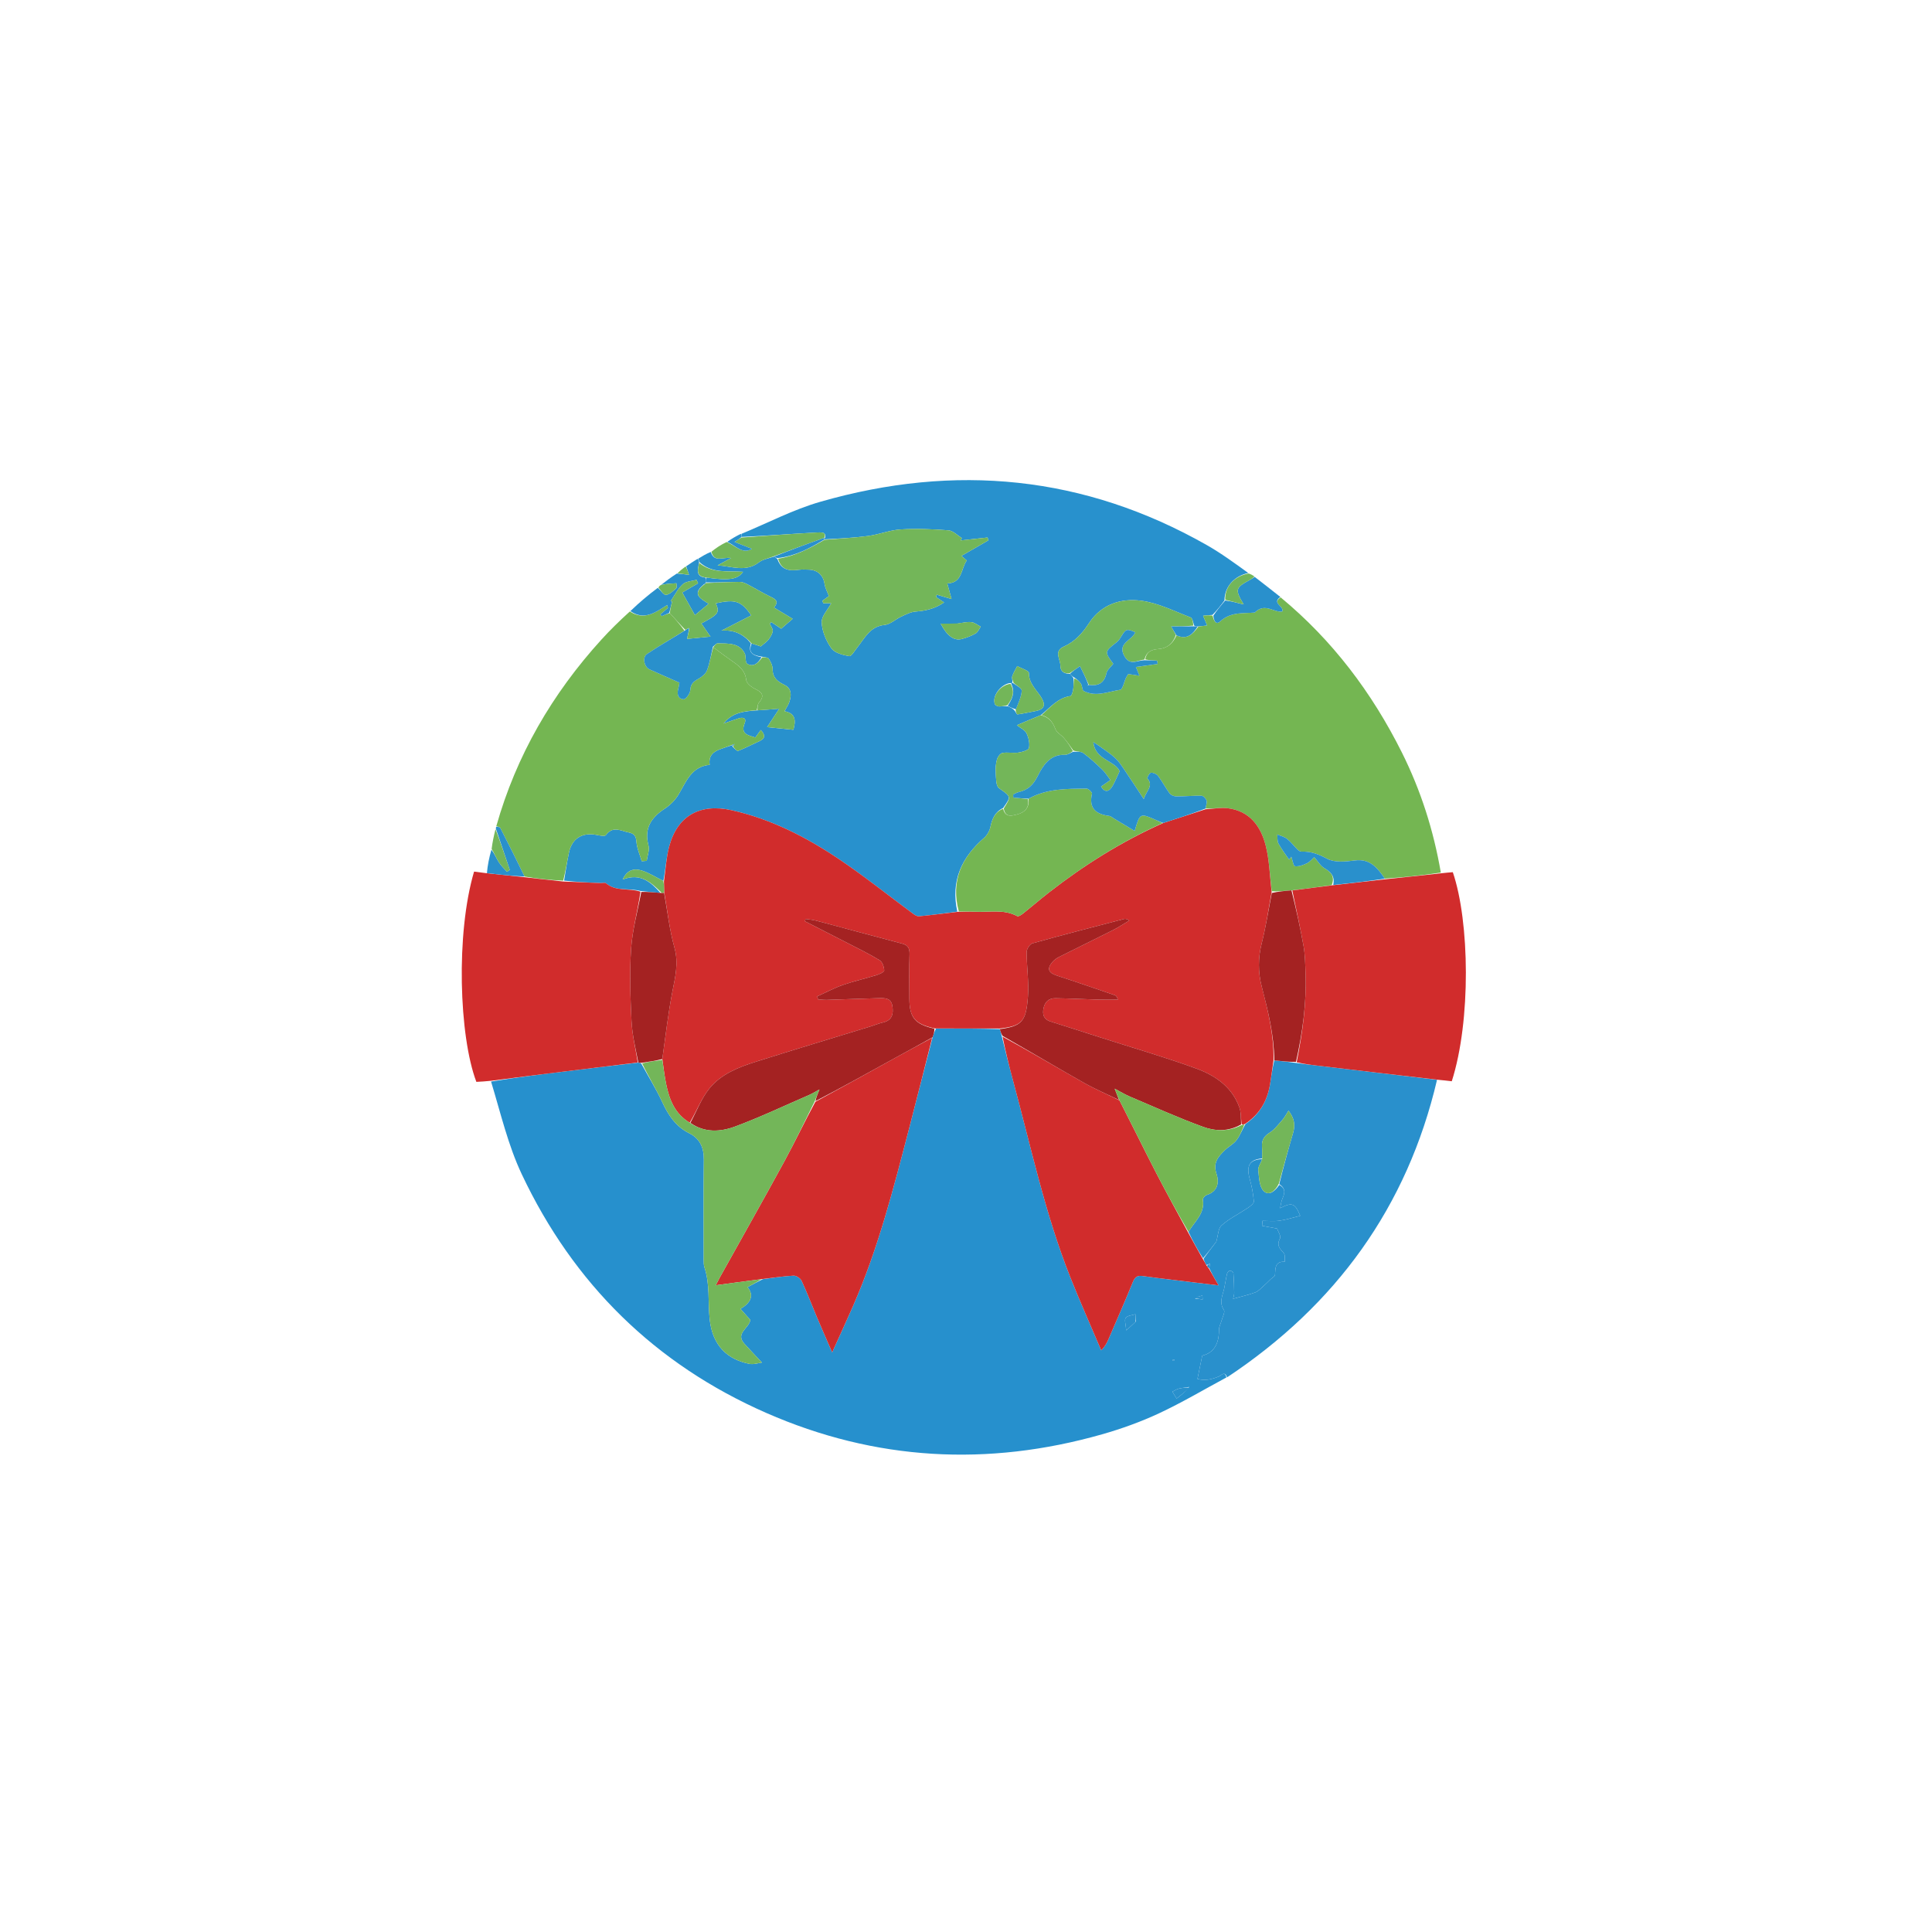 <svg version="1.1" id="Layer_1" xmlns="http://www.w3.org/2000/svg" xmlns:xlink="http://www.w3.org/1999/xlink" x="0px" y="0px"
	 width="100%" viewBox="0 0 1024 1024" enable-background="new 0 0 1024 1024" xml:space="preserve">
<path fill="none" opacity="1" stroke="none" 
	d="
M660,1025 
	C440,1025 220.5,1025 1,1025 
	C1,683.667 1,342.333 1,1 
	C342.333,1 683.667,1 1025,1 
	C1025,342.333 1025,683.667 1025,1025 
	C903.5,1025 782,1025 660,1025 
M262.447,439.735 
	C261.72,443.102 260.993,446.47 260.036,450.622 
	C259.236,454.624 258.437,458.626 256.907,462.674 
	C254.996,462.434 253.086,462.195 251.271,461.967 
	C241.542,494.798 243.294,549.197 252.484,573.413 
	C254.93,573.281 257.393,573.148 259.937,573.828 
	C265.375,590.036 269.281,606.966 276.524,622.322 
	C303.936,680.435 347.268,723.073 406.187,748.903 
	C463.933,774.218 523.526,777.471 584.126,760.214 
	C594.409,757.285 604.604,753.619 614.284,749.102 
	C626.498,743.402 638.141,736.479 650.721,729.971 
	C708.05,691.742 745.844,639.764 762.355,572.255 
	C764.764,572.538 767.174,572.821 769.47,573.091 
	C779.739,541.008 778.942,488.338 770.017,462.276 
	C768.1,462.434 766.136,462.596 764.027,461.99 
	C759.807,440.025 753.044,418.892 743.039,398.863 
	C727.181,367.12 706.226,339.329 678.444,316.157 
	C673.967,312.693 669.491,309.23 664.686,305.296 
	C663.846,304.822 663.006,304.347 661.777,303.32 
	C654.404,298.492 647.266,293.247 639.619,288.901 
	C574.667,251.982 506.097,245.469 434.82,265.946 
	C420.431,270.079 406.902,277.204 392.26,282.974 
	C389.941,284.296 387.622,285.618 384.59,287.086 
	C382.051,288.753 379.513,290.419 376.326,292.264 
	C374.228,293.558 372.13,294.851 369.361,296.276 
	C367.472,297.567 365.583,298.859 363.133,300.282 
	C361.698,301.456 360.263,302.629 358.091,304.039 
	C355.5,306.051 352.908,308.063 349.786,310.288 
	C349.528,310.563 349.269,310.837 348.354,311.267 
	C343.548,315.352 338.742,319.437 333.36,323.922 
	C328.498,328.928 323.491,333.802 318.799,338.962 
	C292.688,367.673 273.647,400.392 262.866,438.499 
	C262.847,438.719 262.829,438.939 262.447,439.735 
z"/>
<path fill="#2690CD" opacity="1" stroke="none" 
	d="
M650.03,730.083 
	C638.141,736.479 626.498,743.402 614.284,749.102 
	C604.604,753.619 594.409,757.285 584.126,760.214 
	C523.526,777.471 463.933,774.218 406.187,748.903 
	C347.268,723.073 303.936,680.435 276.524,622.322 
	C269.281,606.966 265.375,590.036 260.272,573.247 
	C273.269,571.107 285.931,569.548 298.592,567.99 
	C311.742,566.373 324.892,564.756 338.332,563.207 
	C339.018,563.329 339.411,563.384 339.916,563.75 
	C343.725,570.737 347.814,577.231 351.013,584.138 
	C354.26,591.148 358.179,597.105 365.358,600.682 
	C370.927,603.457 373.126,608.292 373.048,614.627 
	C372.832,632.357 372.958,650.093 372.978,667.826 
	C372.98,669.142 372.975,670.537 373.382,671.76 
	C376.322,680.607 375.199,689.927 376.114,698.963 
	C377.611,713.745 385.995,720.586 397.121,722.862 
	C399.44,723.336 402.048,722.401 403.855,722.193 
	C400.602,718.712 397.538,715.511 394.561,712.232 
	C389.454,706.607 397.177,704.01 397.664,699.554 
	C396.081,697.778 394.478,695.98 392.474,693.73 
	C397.8,690.594 399.867,686.732 396.216,682.231 
	C399.129,680.651 401.529,679.35 404.341,677.975 
	C410.035,677.256 415.306,676.385 420.607,676.118 
	C422.018,676.047 424.245,677.494 424.86,678.819 
	C427.796,685.147 430.265,691.69 432.979,698.124 
	C435.399,703.86 437.922,709.554 441.061,716.794 
	C445.156,707.714 448.67,700.092 452.044,692.409 
	C465.475,661.821 473.651,629.567 482.033,597.386 
	C486.137,581.631 490.066,565.831 494.297,549.767 
	C494.905,548.088 495.291,546.694 496.089,545.188 
	C507.609,545.097 518.716,545.117 529.896,545.468 
	C530.318,546.866 530.669,547.935 531.007,549.401 
	C533.031,557.683 534.991,565.587 537.117,573.447 
	C546.483,608.089 553.928,643.301 567.21,676.789 
	C572.399,689.871 578.156,702.728 583.654,715.688 
	C585.842,713.535 586.74,711.609 587.58,709.658 
	C591.919,699.575 596.365,689.534 600.494,679.365 
	C601.608,676.621 603.042,675.934 605.756,676.331 
	C611.683,677.196 617.639,677.862 623.586,678.589 
	C630.695,679.459 637.806,680.309 645.841,681.279 
	C643.729,677.592 642.263,675.033 640.927,672.139 
	C641.15,671.082 641.243,670.36 641.336,669.638 
	C640.766,669.988 640.197,670.337 639.4,670.466 
	C638.701,669.323 638.23,668.401 637.907,667.127 
	C640.391,663.71 642.725,660.644 644.675,658.083 
	C645.617,654.92 645.601,651.116 647.48,649.457 
	C651.585,645.831 656.701,643.368 661.297,640.271 
	C662.634,639.37 664.651,637.852 664.565,636.756 
	C664.25,632.7 663.445,628.631 662.346,624.7 
	C660.442,617.891 662.346,614.568 668.965,614.38 
	C668.253,616.557 666.724,618.439 666.906,620.137 
	C667.322,624.008 667.416,628.968 669.788,631.303 
	C672.651,634.121 676.048,631.106 678.018,627.988 
	C682.08,630.254 680.594,633.042 679.501,635.885 
	C678.956,637.305 678.809,638.877 678.482,640.38 
	C684.74,637.132 686.341,637.58 689.154,644.389 
	C685.383,645.316 681.83,646.472 678.186,646.996 
	C675.234,647.42 672.173,647.082 669.161,647.082 
	C669.083,647.953 669.005,648.825 668.927,649.696 
	C671.411,650.155 673.894,650.614 676.886,651.166 
	C677.334,652.568 679.097,655.179 678.404,656.467 
	C676.443,660.105 678.354,661.804 680.415,664.146 
	C681.259,665.106 680.832,667.185 680.983,668.755 
	C675.681,668.466 676.01,672.187 675.771,675.753 
	C675.718,676.548 674.273,677.243 673.483,677.998 
	C672.209,679.214 670.994,680.496 669.667,681.65 
	C668.275,682.86 666.944,684.393 665.297,685.006 
	C661.75,686.326 658.017,687.147 653.572,688.393 
	C653.784,687.305 654.168,686.266 654.155,685.231 
	C654.112,681.712 654.003,678.188 653.716,674.682 
	C653.676,674.191 652.482,673.424 651.863,673.461 
	C651.319,673.494 650.528,674.403 650.374,675.05 
	C649.755,677.653 649.412,680.321 648.837,682.935 
	C648.009,686.695 645.979,690.249 648.683,694.292 
	C649.414,695.386 647.992,697.952 647.494,699.825 
	C647.041,701.533 646.066,703.22 646.076,704.911 
	C646.121,711.97 643.556,717.027 637.213,718.492 
	C636.318,722.843 635.552,726.567 634.675,730.831 
	C638.375,731.954 642.153,731.168 645.979,729.581 
	C647.227,729.063 649.154,726.394 650.03,730.083 
M602.045,700.408 
	C601.954,699.124 601.862,697.84 601.771,696.556 
	C599.998,697.16 597.537,697.274 596.653,698.513 
	C595.836,699.657 596.71,702.008 596.932,705.136 
	C599.377,702.914 600.462,701.929 602.045,700.408 
M630.404,735.115 
	C628.492,735.408 626.548,735.571 624.681,736.04 
	C623.523,736.331 622.482,737.087 621.389,737.635 
	C622.084,738.758 622.779,739.881 623.632,741.261 
	C626.35,739.141 628.523,737.445 630.404,735.115 
M633.404,688.272 
	C634.75,688.422 636.096,688.571 637.442,688.72 
	C637.388,688.041 637.335,687.362 637.281,686.683 
	C635.917,686.988 634.553,687.293 633.404,688.272 
M622.608,720.798 
	C622.214,720.794 621.82,720.789 621.426,720.785 
	C621.424,720.949 621.412,721.255 621.423,721.255 
	C621.815,721.286 622.209,721.287 622.608,720.798 
z"/>
<path fill="#2891CD" opacity="1" stroke="none" 
	d="
M392.976,282.95 
	C406.902,277.204 420.431,270.079 434.82,265.946 
	C506.097,245.469 574.667,251.982 639.619,288.901 
	C647.266,293.247 654.404,298.492 661.603,303.689 
	C653.893,305.375 648.992,311.294 649,318.243 
	C646.989,321.024 645.017,323.457 642.633,325.905 
	C640.857,326.048 639.493,326.175 637.665,326.345 
	C638.492,328.319 639.063,329.686 639.836,331.532 
	C638.017,331.747 636.608,331.914 634.799,332.051 
	C633.871,331.984 633.342,331.947 632.911,331.528 
	C632.366,329.796 632.038,327.611 631.028,327.228 
	C622.458,323.984 613.958,319.627 605.056,318.419 
	C594.134,316.938 583.722,320.23 577.105,330.423 
	C573.698,335.672 569.647,340.121 563.804,342.726 
	C558.406,345.133 562.01,349.312 562.017,352.729 
	C562.023,355.841 563.881,357.153 567.103,357.134 
	C567.905,358.044 568.532,358.668 569.034,359.64 
	C568.91,361.703 569.101,363.446 568.85,365.124 
	C568.646,366.48 568.061,368.809 567.388,368.905 
	C560.608,369.874 556.688,374.991 551.633,379.047 
	C547.282,380.806 543.297,382.518 538.983,384.37 
	C540.941,385.938 543.254,386.943 544.086,388.664 
	C545.209,390.988 545.893,394.012 545.372,396.436 
	C545.113,397.636 541.801,398.599 539.758,398.893 
	C536.997,399.291 534.066,398.587 531.336,399.077 
	C530.157,399.288 528.788,401.16 528.411,402.527 
	C527.783,404.811 527.578,407.318 527.755,409.69 
	C527.963,412.475 527.816,416.538 529.485,417.74 
	C535.851,422.327 536.101,421.98 531.688,428.253 
	C527.196,430.411 525.857,434.131 524.919,438.373 
	C524.462,440.441 523.202,442.712 521.611,444.088 
	C509.578,454.494 503.838,467.022 507.395,483.187 
	C500.403,484.132 493.741,485.022 487.054,485.654 
	C485.998,485.753 484.708,484.854 483.734,484.135 
	C470.611,474.454 457.869,464.21 444.342,455.134 
	C427.007,443.503 408.469,434.069 387.855,429.453 
	C370.887,425.652 358.945,432.437 354.637,448.819 
	C353.084,454.726 352.781,460.961 351.59,466.921 
	C347.591,464.952 344.064,462.612 340.184,461.406 
	C336.328,460.208 332.409,460.808 330.034,466.172 
	C339.479,462.465 345.065,467.669 350.039,473.248 
	C346.364,472.954 343.157,472.656 339.529,472.247 
	C333.215,470.536 326.501,472.673 321.201,468.152 
	C320.628,467.664 319.298,468.085 318.321,468.043 
	C311.873,467.766 305.426,467.478 298.98,466.732 
	C299.845,461.418 300.565,456.534 301.604,451.719 
	C303.174,444.446 308.567,441.111 315.932,442.471 
	C317.674,442.793 320.531,443.437 321.113,442.643 
	C324.804,437.6 328.968,440.342 333.184,441.204 
	C336.105,441.802 337.076,443.035 337.318,446.134 
	C337.591,449.635 339.144,453.037 340.141,456.483 
	C341.019,456.406 341.897,456.33 342.776,456.254 
	C343.143,453.536 344.378,450.587 343.723,448.143 
	C341.283,439.027 345.139,433.283 352.433,428.537 
	C355.232,426.715 357.829,424.074 359.566,421.226 
	C363.705,414.439 366.304,406.333 376.138,405.365 
	C375.43,400.348 378.298,398.207 382.281,396.895 
	C384.166,396.275 386.012,395.536 387.98,394.974 
	C388.084,395.098 388.287,395.349 388.265,395.683 
	C389.265,396.713 390.604,398.226 391.255,397.972 
	C395.102,396.473 398.769,394.52 402.535,392.805 
	C405.756,391.338 405.628,389.51 403.227,386.914 
	C402.164,388.386 401.268,389.628 400.356,390.89 
	C396.366,389.669 392.346,389.021 394.712,383.262 
	C395.787,380.647 393.889,380.027 391.681,380.701 
	C389.041,381.507 386.454,382.486 383.513,383.505 
	C388.234,377.482 394.674,376.954 401.471,376.497 
	C405.454,376.26 409.08,375.95 413.031,375.613 
	C410.807,378.993 408.796,382.047 406.597,385.387 
	C411.868,385.924 416.185,386.364 420.505,386.804 
	C421.832,382.029 421.827,378.095 415.788,376.969 
	C416.801,375.09 417.792,373.718 418.317,372.186 
	C419.533,368.639 419.687,364.937 415.84,363.047 
	C412.123,361.221 409.493,359.262 409.499,354.646 
	C409.501,352.776 408.484,350.75 407.442,349.104 
	C406.976,348.367 405.308,348.391 403.789,348.05 
	C398.063,347.211 396.685,345.411 398.368,341.052 
	C400.562,341.725 402.392,342.338 403.244,342.623 
	C405.152,340.963 406.505,340.119 407.39,338.927 
	C408.381,337.593 409.382,335.993 409.558,334.417 
	C409.693,333.209 408.552,331.859 407.978,330.573 
	C408.25,330.288 408.521,330.004 408.793,329.719 
	C410.379,330.778 411.965,331.837 414.052,333.229 
	C415.914,331.624 417.893,329.919 420.138,327.984 
	C416.423,325.747 413.49,323.981 410.258,322.035 
	C412.982,318.612 410.993,317.532 408.379,316.28 
	C404.243,314.298 400.326,311.867 396.251,309.752 
	C394.956,309.08 393.448,308.408 392.045,308.424 
	C386.036,308.488 380.03,308.809 374.016,308.676 
	C374.007,307.595 374.005,306.875 374.419,306.105 
	C386.069,307.843 391.152,307.16 393.807,303.062 
	C385.799,302.515 377.507,304.074 370.85,298.042 
	C370.546,297.214 370.289,296.679 370.033,296.144 
	C372.13,294.851 374.228,293.558 376.723,292.543 
	C378.612,298.314 383.068,295.163 387.529,295.746 
	C384.388,297.455 382.365,298.556 380.343,299.656 
	C387.793,300.098 395.239,303.444 402.174,298.1 
	C404.298,296.463 407.295,295.96 410.155,295.049 
	C410.917,295.431 411.414,295.703 412.06,296.308 
	C414.083,302.223 418.394,302.645 423.316,302.007 
	C425.12,301.773 426.978,301.857 428.807,301.93 
	C433.512,302.117 436.401,305.06 437.075,309.628 
	C437.389,311.75 438.518,313.751 439.328,315.945 
	C438.759,316.352 437.319,317.381 435.879,318.411 
	C436.043,318.852 436.206,319.293 436.37,319.734 
	C438.197,319.734 440.025,319.734 440.57,319.734 
	C438.732,323.18 435.326,326.654 435.501,329.938 
	C435.75,334.637 437.859,339.739 440.639,343.619 
	C442.406,346.085 446.736,347.196 450.111,347.767 
	C451.277,347.964 453.101,344.754 454.501,343.001 
	C458.444,338.062 461.162,331.992 468.886,331.229 
	C471.929,330.928 474.682,328.191 477.681,326.809 
	C480.11,325.691 482.663,324.351 485.242,324.151 
	C490.594,323.736 495.54,322.677 500.391,319.297 
	C498.555,318.077 497.317,317.255 496.08,316.432 
	C496.225,316.02 496.37,315.608 496.516,315.195 
	C498.796,315.867 501.077,316.539 504.328,317.496 
	C503.428,314.196 502.804,311.907 502.072,309.224 
	C510.255,309.007 509.217,301.365 512.404,297.078 
	C511.708,296.475 511.04,295.897 509.588,294.639 
	C514.725,291.671 519.289,289.034 523.853,286.397 
	C523.715,285.897 523.578,285.396 523.44,284.896 
	C518.681,285.409 513.921,285.922 509.161,286.434 
	C509.384,286.017 509.607,285.6 509.83,285.182 
	C507.454,283.754 505.159,281.281 502.687,281.089 
	C494.283,280.438 485.785,280.098 477.383,280.609 
	C471.606,280.961 465.977,283.299 460.192,284.069 
	C452.518,285.091 444.755,285.45 437.022,285.867 
	C437.013,285.641 437.006,285.189 437.307,285.056 
	C437.613,282.683 437.196,282.01 433.03,282.23 
	C419.675,282.934 406.339,283.99 392.996,284.584 
	C392.989,283.822 392.983,283.386 392.976,282.95 
M534.962,362.081 
	C530.022,363.121 525.778,369.133 527.289,373.172 
	C527.529,373.813 528.761,374.427 529.547,374.443 
	C530.994,374.474 532.451,374.051 534.3,374.398 
	C535.599,374.963 536.897,375.528 537.865,376.705 
	C538.351,377.385 538.922,378.696 539.309,378.643 
	C542.421,378.22 545.492,377.498 548.589,376.947 
	C553.777,376.024 554.461,373.517 551.525,369.082 
	C549.013,365.286 545.273,362.08 545.346,356.653 
	C545.361,355.478 541.323,354.247 539.152,353.042 
	C538.221,354.887 537.061,356.661 536.458,358.607 
	C536.166,359.551 536.919,360.818 536.453,362.02 
	C536.205,362.053 535.958,362.086 534.962,362.081 
M507.243,330.56 
	C504.554,330.56 501.864,330.56 498.581,330.56 
	C501.981,337.101 505.686,339.723 509.683,338.704 
	C512.242,338.052 514.791,337.068 517.08,335.767 
	C518.289,335.08 518.931,333.396 519.829,332.162 
	C518.211,331.328 516.656,330 514.959,329.783 
	C512.71,329.496 510.35,330.077 507.243,330.56 
z"/>
<path fill="#74B652" opacity="1" stroke="none" 
	d="
M635.198,332.081 
	C636.608,331.914 638.017,331.747 639.836,331.532 
	C639.063,329.686 638.492,328.319 637.665,326.345 
	C639.493,326.175 640.857,326.048 642.702,326.283 
	C643.277,329.012 644.534,331.364 646.691,329.377 
	C652.485,324.039 659.526,325.23 665.043,324.659 
	C670.479,319.192 675.341,324.941 679.662,324.075 
	C680.619,321.217 673.878,319.762 678.777,316.629 
	C706.226,339.329 727.181,367.12 743.039,398.863 
	C753.044,418.892 759.807,440.025 763.671,462.486 
	C753.555,464.002 743.794,465.023 734.016,465.69 
	C730.024,459.981 726.136,454.997 718.07,456.064 
	C713.215,456.706 707.346,457.277 703.395,455.157 
	C698.872,452.73 694.791,451.178 689.812,451.386 
	C689.102,451.416 688.222,450.791 687.655,450.232 
	C685.785,448.388 684.199,446.212 682.158,444.6 
	C680.72,443.463 678.722,443.036 676.973,442.292 
	C677.159,443.913 676.9,445.775 677.622,447.104 
	C679.239,450.077 681.345,452.784 683.27,455.626 
	C683.769,454.957 684.2,454.378 684.426,454.076 
	C685.078,455.895 685.545,459.026 686.363,459.121 
	C688.411,459.357 690.761,458.508 692.715,457.54 
	C694.349,456.731 695.594,455.136 696.545,454.298 
	C698.58,456.566 699.947,459.025 702.037,460.211 
	C705.73,462.306 707.553,464.759 705.821,469.159 
	C698.597,470.197 691.766,471.071 684.504,471.914 
	C680.754,472.21 677.434,472.538 674.049,472.415 
	C672.986,463.948 672.797,455.723 670.794,447.967 
	C668.177,437.835 662.26,429.817 650.811,428.397 
	C646.945,427.918 642.922,428.711 638.997,428.537 
	C639.22,426.842 639.846,425.395 639.485,424.264 
	C639.152,423.219 637.775,421.798 636.832,421.778 
	C632.353,421.684 627.865,422.132 623.381,422.11 
	C622.198,422.104 620.593,421.424 619.917,420.51 
	C617.73,417.551 616.039,414.221 613.823,411.287 
	C613.054,410.268 611.276,409.481 610.021,409.561 
	C609.289,409.608 607.878,412.286 608.135,412.577 
	C611.5,416.389 607.858,418.792 606.2,423.513 
	C602.3,417.6 599.178,412.761 595.938,408.003 
	C594.45,405.817 592.977,403.521 591.055,401.755 
	C588.519,399.423 585.558,397.553 582.762,395.508 
	C581.947,394.912 581.072,394.398 579.483,393.363 
	C580.521,402.903 590.823,402.928 593.443,408.746 
	C591.998,411.813 591.05,414.197 589.796,416.408 
	C587.715,420.074 585.395,420.026 583.564,416.882 
	C585.244,415.708 586.884,414.561 588.524,413.415 
	C587.1,411.566 585.871,409.516 584.211,407.912 
	C581.023,404.832 577.732,401.815 574.183,399.176 
	C572.912,398.231 570.774,398.452 568.898,397.804 
	C567.143,395.346 565.609,393.15 563.873,391.128 
	C562.452,389.474 560.062,388.293 559.386,386.435 
	C558.005,382.637 555.895,380.063 552,378.999 
	C556.688,374.991 560.608,369.874 567.388,368.905 
	C568.061,368.809 568.646,366.48 568.85,365.124 
	C569.101,363.446 568.91,361.703 569.42,359.529 
	C570.962,360.175 572.193,361.159 572.971,362.422 
	C573.681,363.577 573.514,365.777 574.399,366.238 
	C580.832,369.592 587.337,366.557 593.707,365.605 
	C595.03,365.407 595.769,361.425 596.819,359.207 
	C597.157,358.493 597.63,357.843 597.989,357.25 
	C599.947,357.545 601.636,357.798 603.922,358.142 
	C603.143,356.216 602.639,354.971 602.054,353.524 
	C606.179,352.945 609.878,352.425 613.576,351.906 
	C613.491,351.329 613.406,350.753 613.32,350.177 
	C611.216,350.074 609.112,349.971 607.011,349.498 
	C607.664,345.222 610.568,344.266 613.885,344.02 
	C618.774,343.657 621.708,340.964 623.555,336.742 
	C629.375,339.384 632.339,335.854 635.198,332.081 
z"/>
<path fill="#74B652" opacity="1" stroke="none" 
	d="
M401.114,376.426 
	C394.674,376.954 388.234,377.482 383.513,383.505 
	C386.454,382.486 389.041,381.507 391.681,380.701 
	C393.889,380.027 395.787,380.647 394.712,383.262 
	C392.346,389.021 396.366,389.669 400.356,390.89 
	C401.268,389.628 402.164,388.386 403.227,386.914 
	C405.628,389.51 405.756,391.338 402.535,392.805 
	C398.769,394.52 395.102,396.473 391.255,397.972 
	C390.604,398.226 389.265,396.713 388.511,395.594 
	C388.968,394.881 389.159,394.591 389.35,394.301 
	C388.858,394.484 388.367,394.667 387.876,394.85 
	C386.012,395.536 384.166,396.275 382.281,396.895 
	C378.298,398.207 375.43,400.348 376.138,405.365 
	C366.304,406.333 363.705,414.439 359.566,421.226 
	C357.829,424.074 355.232,426.715 352.433,428.537 
	C345.139,433.283 341.283,439.027 343.723,448.143 
	C344.378,450.587 343.143,453.536 342.776,456.254 
	C341.897,456.33 341.019,456.406 340.141,456.483 
	C339.144,453.037 337.591,449.635 337.318,446.134 
	C337.076,443.035 336.105,441.802 333.184,441.204 
	C328.968,440.342 324.804,437.6 321.113,442.643 
	C320.531,443.437 317.674,442.793 315.932,442.471 
	C308.567,441.111 303.174,444.446 301.604,451.719 
	C300.565,456.534 299.845,461.418 298.526,466.75 
	C291.408,466.469 284.746,465.708 278.044,464.586 
	C273.743,455.752 269.507,447.267 265.165,438.837 
	C264.886,438.296 263.782,438.179 263.061,437.864 
	C273.647,400.392 292.688,367.673 318.799,338.962 
	C323.491,333.802 328.498,328.928 333.831,324.093 
	C341.481,329.099 347.516,324.515 353.637,320.634 
	C353.772,321.158 353.907,321.683 354.042,322.207 
	C352.702,323.353 351.361,324.499 350.021,325.645 
	C350.269,325.953 350.516,326.26 350.764,326.568 
	C352.081,325.989 353.399,325.41 355.044,324.991 
	C357.909,328.09 360.447,331.03 362.789,334.269 
	C355.999,338.564 349.253,342.338 342.886,346.668 
	C340.326,348.409 341.456,353.508 344.243,354.771 
	C349.43,357.122 354.65,359.399 360.126,361.826 
	C359.947,362.79 359.836,363.922 359.52,364.993 
	C358.683,367.826 359.33,370.437 362.319,370.622 
	C363.46,370.692 365.753,367.605 365.841,365.872 
	C366.005,362.645 367.468,361.263 370.019,359.859 
	C371.904,358.821 374.035,357.149 374.739,355.267 
	C376.235,351.269 376.871,346.951 378.055,343.068 
	C381.296,345.553 384.338,347.742 387.392,349.912 
	C391.14,352.575 394.938,354.958 395.499,360.389 
	C395.675,362.096 398.112,364.085 399.977,364.992 
	C403.665,366.786 405.589,368.468 402.291,372.362 
	C401.459,373.345 401.483,375.052 401.114,376.426 
z"/>
<path fill="#2990CC" opacity="1" stroke="none" 
	d="
M650.376,730.027 
	C649.154,726.394 647.227,729.063 645.979,729.581 
	C642.153,731.168 638.375,731.954 634.675,730.831 
	C635.552,726.567 636.318,722.843 637.213,718.492 
	C643.556,717.027 646.121,711.97 646.076,704.911 
	C646.066,703.22 647.041,701.533 647.494,699.825 
	C647.992,697.952 649.414,695.386 648.683,694.292 
	C645.979,690.249 648.009,686.695 648.837,682.935 
	C649.412,680.321 649.755,677.653 650.374,675.05 
	C650.528,674.403 651.319,673.494 651.863,673.461 
	C652.482,673.424 653.676,674.191 653.716,674.682 
	C654.003,678.188 654.112,681.712 654.155,685.231 
	C654.168,686.266 653.784,687.305 653.572,688.393 
	C658.017,687.147 661.75,686.326 665.297,685.006 
	C666.944,684.393 668.275,682.86 669.667,681.65 
	C670.994,680.496 672.209,679.214 673.483,677.998 
	C674.273,677.243 675.718,676.548 675.771,675.753 
	C676.01,672.187 675.681,668.466 680.983,668.755 
	C680.832,667.185 681.259,665.106 680.415,664.146 
	C678.354,661.804 676.443,660.105 678.404,656.467 
	C679.097,655.179 677.334,652.568 676.886,651.166 
	C673.894,650.614 671.411,650.155 668.927,649.696 
	C669.005,648.825 669.083,647.953 669.161,647.082 
	C672.173,647.082 675.234,647.42 678.186,646.996 
	C681.83,646.472 685.383,645.316 689.154,644.389 
	C686.341,637.58 684.74,637.132 678.482,640.38 
	C678.809,638.877 678.956,637.305 679.501,635.885 
	C680.594,633.042 682.08,630.254 678.029,627.615 
	C680.361,618.04 682.828,609.139 685.407,600.27 
	C686.589,596.207 685.977,592.622 682.943,588.665 
	C681.716,590.562 680.931,592.162 679.793,593.451 
	C677.646,595.885 675.612,598.638 672.944,600.336 
	C670.044,602.181 668.668,604.207 668.885,607.553 
	C669.023,609.694 668.92,611.851 668.925,614.001 
	C662.346,614.568 660.442,617.891 662.346,624.7 
	C663.445,628.631 664.25,632.7 664.565,636.756 
	C664.651,637.852 662.634,639.37 661.297,640.271 
	C656.701,643.368 651.585,645.831 647.48,649.457 
	C645.601,651.116 645.617,654.92 644.675,658.083 
	C642.725,660.644 640.391,663.71 637.642,666.889 
	C634.724,662.405 632.22,657.81 629.922,652.914 
	C633.227,647.309 638.768,643.106 637.513,635.804 
	C637.392,635.1 638.723,633.648 639.643,633.347 
	C645.545,631.414 646.263,626.617 644.744,622.07 
	C642.784,616.205 645.756,612.921 649.275,609.538 
	C651.188,607.698 653.755,606.43 655.325,604.37 
	C657.225,601.876 658.381,598.816 660.099,595.761 
	C667.615,590.627 671.577,583.634 673.061,575.15 
	C673.824,570.786 674.348,566.38 675.399,562.032 
	C679.496,562.464 683.174,562.856 687.218,563.428 
	C691.702,564.072 695.822,564.517 699.937,565.004 
	C720.512,567.437 741.086,569.881 761.66,572.321 
	C745.844,639.764 708.05,691.742 650.376,730.027 
z"/>
<path fill="#D12C2C" opacity="1" stroke="none" 
	d="
M278.085,464.948 
	C284.746,465.708 291.408,466.469 298.523,467.211 
	C305.426,467.478 311.873,467.766 318.321,468.043 
	C319.298,468.085 320.628,467.664 321.201,468.152 
	C326.501,472.673 333.215,470.536 339.47,472.608 
	C337.979,482.942 335.187,492.743 334.51,502.687 
	C333.641,515.457 334.094,528.361 334.714,541.171 
	C335.07,548.53 336.884,555.819 338.041,563.139 
	C324.892,564.756 311.742,566.373 298.592,567.99 
	C285.931,569.548 273.269,571.107 260.232,572.841 
	C257.393,573.148 254.93,573.281 252.484,573.413 
	C243.294,549.197 241.542,494.798 251.271,461.967 
	C253.086,462.195 254.996,462.434 257.709,462.793 
	C265.036,463.591 271.56,464.27 278.085,464.948 
z"/>
<path fill="#D12C2C" opacity="1" stroke="none" 
	d="
M762.008,572.288 
	C741.086,569.881 720.512,567.437 699.937,565.004 
	C695.822,564.517 691.702,564.072 687.257,562.999 
	C690.427,547.039 692.533,531.531 691.968,515.75 
	C691.797,510.971 691.734,506.132 690.908,501.446 
	C689.167,491.568 686.954,481.774 684.935,471.946 
	C691.766,471.071 698.597,470.197 706.249,469.208 
	C716.058,468.077 725.046,467.061 734.034,466.044 
	C743.794,465.023 753.555,464.002 763.743,462.87 
	C766.136,462.596 768.1,462.434 770.017,462.276 
	C778.942,488.338 779.739,541.008 769.47,573.091 
	C767.174,572.821 764.764,572.538 762.008,572.288 
z"/>
<path fill="#73B659" opacity="1" stroke="none" 
	d="
M392.996,284.91 
	C406.339,283.99 419.675,282.934 433.03,282.23 
	C437.196,282.01 437.613,282.683 436.922,285.033 
	C427.454,288.408 418.673,291.673 409.892,294.938 
	C407.295,295.96 404.298,296.463 402.174,298.1 
	C395.239,303.444 387.793,300.098 380.343,299.656 
	C382.365,298.556 384.388,297.455 387.529,295.746 
	C383.068,295.163 378.612,298.314 377.046,292.453 
	C379.513,290.419 382.051,288.753 385.133,287.277 
	C389.913,289.163 393.466,293.931 398.548,290.915 
	C395.812,289.828 392.968,288.699 389.297,287.241 
	C391.36,285.941 392.178,285.426 392.996,284.91 
z"/>
<path fill="#2990CC" opacity="1" stroke="none" 
	d="
M354.717,324.832 
	C353.399,325.41 352.081,325.989 350.764,326.568 
	C350.516,326.26 350.269,325.953 350.021,325.645 
	C351.361,324.499 352.702,323.353 354.042,322.207 
	C353.907,321.683 353.772,321.158 353.637,320.634 
	C347.516,324.515 341.481,329.099 334.119,323.892 
	C338.742,319.437 343.548,315.352 348.672,311.55 
	C350.349,313.078 351.869,315.475 353.031,315.312 
	C354.956,315.044 356.761,313.252 358.375,311.828 
	C358.846,311.412 358.5,310.069 358.529,309.151 
	C356.916,309.256 355.298,309.313 353.693,309.482 
	C352.559,309.601 351.441,309.872 350.316,310.075 
	C352.908,308.063 355.5,306.051 358.737,303.993 
	C361.319,304.189 363.255,304.431 365.191,304.673 
	C364.692,303.165 364.193,301.658 363.695,300.15 
	C365.583,298.859 367.472,297.567 369.697,296.21 
	C370.289,296.679 370.546,297.214 370.526,298.026 
	C369.962,301.655 368.418,305.607 374.002,306.154 
	C374.005,306.875 374.007,307.595 374.01,308.66 
	C374.009,309.005 374.035,309.013 373.82,309.1 
	C373.333,309.355 373.14,309.589 372.727,310.039 
	C366.646,314.989 371.342,317.364 375.62,320.014 
	C372.918,322.245 370.784,324.007 368.33,326.033 
	C365.718,321.37 363.629,317.64 361.609,314.034 
	C364.934,312.11 367.46,310.649 369.986,309.188 
	C369.716,308.562 369.446,307.937 369.176,307.311 
	C366.69,308.045 363.571,308.094 361.864,309.671 
	C359.216,312.119 357.529,315.607 355.435,318.654 
	C355.702,318.696 355.969,318.739 356.235,318.781 
	C355.729,320.798 355.223,322.815 354.717,324.832 
z"/>
<path fill="#2990CC" opacity="1" stroke="none" 
	d="
M678.61,316.393 
	C673.878,319.762 680.619,321.217 679.662,324.075 
	C675.341,324.941 670.479,319.192 665.043,324.659 
	C659.526,325.23 652.485,324.039 646.691,329.377 
	C644.534,331.364 643.277,329.012 643.114,326.267 
	C645.017,323.457 646.989,321.024 649.389,318.276 
	C652.714,318.706 655.61,319.453 659.168,320.371 
	C654.461,312.324 654.689,311.612 662.5,307.325 
	C663.364,306.851 664.178,306.288 665.015,305.766 
	C669.491,309.23 673.967,312.693 678.61,316.393 
z"/>
<path fill="#2990CC" opacity="1" stroke="none" 
	d="
M278.044,464.586 
	C271.56,464.27 265.036,463.591 258.074,462.771 
	C258.437,458.626 259.236,454.624 260.464,450.336 
	C262.049,452.389 263.026,454.842 264.42,457.03 
	C265.592,458.871 267.249,460.404 268.691,462.074 
	C269.193,461.74 269.694,461.405 270.195,461.071 
	C267.734,453.767 265.272,446.463 262.811,439.159 
	C262.829,438.939 262.847,438.719 262.964,438.182 
	C263.782,438.179 264.886,438.296 265.165,438.837 
	C269.507,447.267 273.743,455.752 278.044,464.586 
z"/>
<path fill="#73B659" opacity="1" stroke="none" 
	d="
M664.85,305.531 
	C664.178,306.288 663.364,306.851 662.5,307.325 
	C654.689,311.612 654.461,312.324 659.168,320.371 
	C655.61,319.453 652.714,318.706 649.429,317.927 
	C648.992,311.294 653.893,305.375 661.798,303.966 
	C663.006,304.347 663.846,304.822 664.85,305.531 
z"/>
<path fill="#73B659" opacity="1" stroke="none" 
	d="
M262.629,439.447 
	C265.272,446.463 267.734,453.767 270.195,461.071 
	C269.694,461.405 269.193,461.74 268.691,462.074 
	C267.249,460.404 265.592,458.871 264.42,457.03 
	C263.026,454.842 262.049,452.389 260.579,449.944 
	C260.993,446.47 261.72,443.102 262.629,439.447 
z"/>
<path fill="#73B659" opacity="1" stroke="none" 
	d="
M350.051,310.181 
	C351.441,309.872 352.559,309.601 353.693,309.482 
	C355.298,309.313 356.916,309.256 358.529,309.151 
	C358.5,310.069 358.846,311.412 358.375,311.828 
	C356.761,313.252 354.956,315.044 353.031,315.312 
	C351.869,315.475 350.349,313.078 349,311.472 
	C349.269,310.837 349.528,310.563 350.051,310.181 
z"/>
<path fill="#2990CC" opacity="1" stroke="none" 
	d="
M392.996,284.584 
	C392.178,285.426 391.36,285.941 389.297,287.241 
	C392.968,288.699 395.812,289.828 398.548,290.915 
	C393.466,293.931 389.913,289.163 385.489,287.204 
	C387.622,285.618 389.941,284.296 392.618,282.962 
	C392.983,283.386 392.989,283.822 392.996,284.584 
z"/>
<path fill="#73B659" opacity="1" stroke="none" 
	d="
M363.414,300.216 
	C364.193,301.658 364.692,303.165 365.191,304.673 
	C363.255,304.431 361.319,304.189 359.106,303.875 
	C360.263,302.629 361.698,301.456 363.414,300.216 
z"/>
<path fill="#D12C2C" opacity="1" stroke="none" 
	d="
M674.98,561.993 
	C674.348,566.38 673.824,570.786 673.061,575.15 
	C671.577,583.634 667.615,590.627 659.799,595.764 
	C658.863,596.056 658.465,596.107 658.056,595.708 
	C657.69,592.487 657.816,589.546 656.9,586.975 
	C653,576.035 644.042,569.984 633.945,566.31 
	C617.29,560.251 600.227,555.313 583.337,549.903 
	C574.497,547.071 565.672,544.194 556.812,541.43 
	C553.157,540.289 552.436,537.732 553.088,534.438 
	C553.755,531.065 555.912,529.039 559.322,529.084 
	C566.948,529.186 574.569,529.603 582.193,529.818 
	C585.625,529.914 589.061,529.834 592.495,529.834 
	C592.038,528.263 591.574,527.72 590.993,527.521 
	C580.686,523.989 570.393,520.409 560.032,517.041 
	C555.713,515.637 554.801,513.42 557.758,509.93 
	C558.697,508.822 559.974,507.877 561.28,507.22 
	C570.78,502.443 580.353,497.811 589.843,493.014 
	C592.838,491.499 595.649,489.618 598.544,487.905 
	C597.361,487.062 596.505,486.889 595.745,487.087 
	C579.56,491.306 563.36,495.479 547.252,499.976 
	C545.853,500.367 544.151,502.954 544.15,504.522 
	C544.144,512.476 545.41,520.487 544.812,528.371 
	C543.832,541.293 541.79,543.828 529.824,545.138 
	C518.716,545.117 507.609,545.097 495.66,545.098 
	C484.895,542.857 482.027,539.344 481.99,529.282 
	C481.96,521.453 481.821,513.618 482.08,505.797 
	C482.187,502.577 481.198,500.936 478.097,500.12 
	C462.885,496.115 447.707,491.981 432.501,487.952 
	C430.684,487.471 428.773,487.348 426.906,487.06 
	C426.819,487.472 426.733,487.885 426.646,488.297 
	C434.321,492.215 442.009,496.106 449.666,500.059 
	C455.244,502.938 460.917,505.678 466.245,508.97 
	C467.697,509.867 468.588,512.516 468.659,514.402 
	C468.688,515.194 466.012,516.391 464.407,516.886 
	C458.549,518.694 452.53,520.017 446.753,522.04 
	C442.073,523.68 437.654,526.062 433.12,528.115 
	C433.279,528.642 433.438,529.169 433.596,529.695 
	C435.168,529.79 436.743,530.008 438.31,529.96 
	C447.433,529.68 456.554,529.284 465.679,529.047 
	C468.85,528.965 472.296,528.848 472.972,533.208 
	C473.619,537.379 472.904,540.79 468.004,541.918 
	C465.746,542.438 463.584,543.364 461.361,544.047 
	C441.06,550.282 420.718,556.387 400.468,562.783 
	C391.382,565.653 382.257,569.27 376.127,576.753 
	C371.752,582.094 369.239,588.96 365.562,595.064 
	C357.518,590.25 354.68,582.598 353.018,574.323 
	C352.184,570.168 351.693,565.943 351.04,561.31 
	C352.761,549.137 354.105,537.331 356.353,525.7 
	C357.864,517.883 359.761,510.523 357.483,502.323 
	C354.846,492.827 353.745,482.904 352.011,472.724 
	C351.999,470.536 351.953,468.791 351.907,467.046 
	C352.781,460.961 353.084,454.726 354.637,448.819 
	C358.945,432.437 370.887,425.652 387.855,429.453 
	C408.469,434.069 427.007,443.503 444.342,455.134 
	C457.869,464.21 470.611,474.454 483.734,484.135 
	C484.708,484.854 485.998,485.753 487.054,485.654 
	C493.741,485.022 500.403,484.132 507.887,483.261 
	C511.36,483.192 514.025,483.066 516.676,483.213 
	C524.21,483.628 531.986,481.691 539.21,485.598 
	C539.834,485.935 541.493,484.779 542.44,484.026 
	C546.99,480.408 551.387,476.596 555.971,473.023 
	C574.634,458.475 594.564,445.984 616.552,436.2 
	C624.272,433.732 631.621,431.327 638.97,428.923 
	C642.922,428.711 646.945,427.918 650.811,428.397 
	C662.26,429.817 668.177,437.835 670.794,447.967 
	C672.797,455.723 672.986,463.948 674,472.838 
	C672.294,482.461 670.92,491.299 668.739,499.932 
	C666.776,507.703 666.735,515.163 668.746,522.922 
	C672.064,535.724 675.289,548.591 674.98,561.993 
M600.398,486.485 
	C600.398,486.485 600.516,486.415 600.398,486.485 
z"/>
<path fill="#D12C2C" opacity="1" stroke="none" 
	d="
M629.716,653.214 
	C632.22,657.81 634.724,662.405 637.493,667.239 
	C638.23,668.401 638.701,669.323 639.481,670.727 
	C640.125,671.63 640.461,672.052 640.797,672.474 
	C642.263,675.033 643.729,677.592 645.841,681.279 
	C637.806,680.309 630.695,679.459 623.586,678.589 
	C617.639,677.862 611.683,677.196 605.756,676.331 
	C603.042,675.934 601.608,676.621 600.494,679.365 
	C596.365,689.534 591.919,699.575 587.58,709.658 
	C586.74,711.609 585.842,713.535 583.654,715.688 
	C578.156,702.728 572.399,689.871 567.21,676.789 
	C553.928,643.301 546.483,608.089 537.117,573.447 
	C534.991,565.587 533.031,557.683 531.364,549.437 
	C546.004,557.39 560.203,565.835 574.583,573.958 
	C580.569,577.34 586.943,580.036 593.387,583.263 
	C600.092,596.378 606.432,609.335 613.045,622.151 
	C618.433,632.593 624.147,642.866 629.716,653.214 
z"/>
<path fill="#D12C2C" opacity="1" stroke="none" 
	d="
M494.074,550.051 
	C490.066,565.831 486.137,581.631 482.033,597.386 
	C473.651,629.567 465.475,661.821 452.044,692.409 
	C448.67,700.092 445.156,707.714 441.061,716.794 
	C437.922,709.554 435.399,703.86 432.979,698.124 
	C430.265,691.69 427.796,685.147 424.86,678.819 
	C424.245,677.494 422.018,676.047 420.607,676.118 
	C415.306,676.385 410.035,677.256 403.918,677.933 
	C395.47,679.01 387.857,680.055 379.358,681.222 
	C380.362,679.279 380.846,678.277 381.387,677.306 
	C392.777,656.857 404.307,636.484 415.515,615.935 
	C421.233,605.452 426.374,594.654 432.151,583.977 
	C446.681,576.101 460.825,568.229 474.995,560.403 
	C481.328,556.905 487.713,553.499 494.074,550.051 
z"/>
<path fill="#A42222" opacity="1" stroke="none" 
	d="
M494.297,549.767 
	C487.713,553.499 481.328,556.905 474.995,560.403 
	C460.825,568.229 446.681,576.101 432.228,583.62 
	C432.583,581.692 433.237,580.099 434.327,577.442 
	C431.847,578.781 430.483,579.65 429.019,580.286 
	C415.953,585.958 403.05,592.075 389.721,597.048 
	C381.907,599.963 373.45,600.533 365.896,595.145 
	C369.239,588.96 371.752,582.094 376.127,576.753 
	C382.257,569.27 391.382,565.653 400.468,562.783 
	C420.718,556.387 441.06,550.282 461.361,544.047 
	C463.584,543.364 465.746,542.438 468.004,541.918 
	C472.904,540.79 473.619,537.379 472.972,533.208 
	C472.296,528.848 468.85,528.965 465.679,529.047 
	C456.554,529.284 447.433,529.68 438.31,529.96 
	C436.743,530.008 435.168,529.79 433.596,529.695 
	C433.438,529.169 433.279,528.642 433.12,528.115 
	C437.654,526.062 442.073,523.68 446.753,522.04 
	C452.53,520.017 458.549,518.694 464.407,516.886 
	C466.012,516.391 468.688,515.194 468.659,514.402 
	C468.588,512.516 467.697,509.867 466.245,508.97 
	C460.917,505.678 455.244,502.938 449.666,500.059 
	C442.009,496.106 434.321,492.215 426.646,488.297 
	C426.733,487.885 426.819,487.472 426.906,487.06 
	C428.773,487.348 430.684,487.471 432.501,487.952 
	C447.707,491.981 462.885,496.115 478.097,500.12 
	C481.198,500.936 482.187,502.577 482.08,505.797 
	C481.821,513.618 481.96,521.453 481.99,529.282 
	C482.027,539.344 484.895,542.857 495.247,545.209 
	C495.291,546.694 494.905,548.088 494.297,549.767 
z"/>
<path fill="#A42222" opacity="1" stroke="none" 
	d="
M593.141,583.044 
	C586.943,580.036 580.569,577.34 574.583,573.958 
	C560.203,565.835 546.004,557.39 531.375,549.039 
	C530.669,547.935 530.318,546.866 529.896,545.467 
	C541.79,543.828 543.832,541.293 544.812,528.371 
	C545.41,520.487 544.144,512.476 544.15,504.522 
	C544.151,502.954 545.853,500.367 547.252,499.976 
	C563.36,495.479 579.56,491.306 595.745,487.087 
	C596.505,486.889 597.361,487.062 598.544,487.905 
	C595.649,489.618 592.838,491.499 589.843,493.014 
	C580.353,497.811 570.78,502.443 561.28,507.22 
	C559.974,507.877 558.697,508.822 557.758,509.93 
	C554.801,513.42 555.713,515.637 560.032,517.041 
	C570.393,520.409 580.686,523.989 590.993,527.521 
	C591.574,527.72 592.038,528.263 592.495,529.834 
	C589.061,529.834 585.625,529.914 582.193,529.818 
	C574.569,529.603 566.948,529.186 559.322,529.084 
	C555.912,529.039 553.755,531.065 553.088,534.438 
	C552.436,537.732 553.157,540.289 556.812,541.43 
	C565.672,544.194 574.497,547.071 583.337,549.903 
	C600.227,555.313 617.29,560.251 633.945,566.31 
	C644.042,569.984 653,576.035 656.9,586.975 
	C657.816,589.546 657.69,592.487 657.803,595.975 
	C651.02,599.919 643.977,599.554 637.667,597.259 
	C624.472,592.459 611.648,586.636 598.707,581.15 
	C596.227,580.098 593.91,578.662 590.796,577.024 
	C591.835,579.691 592.488,581.368 593.141,583.044 
z"/>
<path fill="#73B659" opacity="1" stroke="none" 
	d="
M365.562,595.064 
	C373.45,600.533 381.907,599.963 389.721,597.048 
	C403.05,592.075 415.953,585.958 429.019,580.286 
	C430.483,579.65 431.847,578.781 434.327,577.442 
	C433.237,580.099 432.583,581.692 431.853,583.642 
	C426.374,594.654 421.233,605.452 415.515,615.935 
	C404.307,636.484 392.777,656.857 381.387,677.306 
	C380.846,678.277 380.362,679.279 379.358,681.222 
	C387.857,680.055 395.47,679.01 403.506,678.006 
	C401.529,679.35 399.129,680.651 396.216,682.231 
	C399.867,686.732 397.8,690.594 392.474,693.73 
	C394.478,695.98 396.081,697.778 397.664,699.554 
	C397.177,704.01 389.454,706.607 394.561,712.232 
	C397.538,715.511 400.602,718.712 403.855,722.193 
	C402.048,722.401 399.44,723.336 397.121,722.862 
	C385.995,720.586 377.611,713.745 376.114,698.963 
	C375.199,689.927 376.322,680.607 373.382,671.76 
	C372.975,670.537 372.98,669.142 372.978,667.826 
	C372.958,650.093 372.832,632.357 373.048,614.627 
	C373.126,608.292 370.927,603.457 365.358,600.682 
	C358.179,597.105 354.26,591.148 351.013,584.138 
	C347.814,577.231 343.725,570.737 340.339,563.61 
	C344.117,562.689 347.582,562.219 351.047,561.75 
	C351.693,565.943 352.184,570.168 353.018,574.323 
	C354.68,582.598 357.518,590.25 365.562,595.064 
z"/>
<path fill="#A42222" opacity="1" stroke="none" 
	d="
M351.04,561.31 
	C347.582,562.219 344.117,562.689 340.228,563.298 
	C339.411,563.384 339.018,563.329 338.332,563.207 
	C336.884,555.819 335.07,548.53 334.714,541.171 
	C334.094,528.361 333.641,515.457 334.51,502.687 
	C335.187,492.743 337.979,482.942 339.89,472.718 
	C343.157,472.656 346.364,472.954 350.281,473.266 
	C351.321,473.26 351.65,473.222 351.977,473.166 
	C353.745,482.904 354.846,492.827 357.483,502.323 
	C359.761,510.523 357.864,517.883 356.353,525.7 
	C354.105,537.331 352.761,549.137 351.04,561.31 
z"/>
<path fill="#73B659" opacity="1" stroke="none" 
	d="
M668.965,614.38 
	C668.92,611.851 669.023,609.694 668.885,607.553 
	C668.668,604.207 670.044,602.181 672.944,600.336 
	C675.612,598.638 677.646,595.885 679.793,593.451 
	C680.931,592.162 681.716,590.562 682.943,588.665 
	C685.977,592.622 686.589,596.207 685.407,600.27 
	C682.828,609.139 680.361,618.04 677.836,627.301 
	C676.048,631.106 672.651,634.121 669.788,631.303 
	C667.416,628.968 667.322,624.008 666.906,620.137 
	C666.724,618.439 668.253,616.557 668.965,614.38 
z"/>
<path fill="#2990CC" opacity="1" stroke="none" 
	d="
M601.796,700.675 
	C600.462,701.929 599.377,702.914 596.932,705.136 
	C596.71,702.008 595.836,699.657 596.653,698.513 
	C597.537,697.274 599.998,697.16 601.771,696.556 
	C601.862,697.84 601.954,699.124 601.796,700.675 
z"/>
<path fill="#2990CC" opacity="1" stroke="none" 
	d="
M630.55,735.433 
	C628.523,737.445 626.35,739.141 623.632,741.261 
	C622.779,739.881 622.084,738.758 621.389,737.635 
	C622.482,737.087 623.523,736.331 624.681,736.04 
	C626.548,735.571 628.492,735.408 630.55,735.433 
z"/>
<path fill="#2990CC" opacity="1" stroke="none" 
	d="
M633.296,687.935 
	C634.553,687.293 635.917,686.988 637.281,686.683 
	C637.335,687.362 637.388,688.041 637.442,688.72 
	C636.096,688.571 634.75,688.422 633.296,687.935 
z"/>
<path fill="#2990CC" opacity="1" stroke="none" 
	d="
M640.927,672.139 
	C640.461,672.052 640.125,671.63 639.708,670.947 
	C640.197,670.337 640.766,669.988 641.336,669.638 
	C641.243,670.36 641.15,671.082 640.927,672.139 
z"/>
<path fill="#2990CC" opacity="1" stroke="none" 
	d="
M622.606,721.046 
	C622.209,721.287 621.815,721.286 621.423,721.255 
	C621.412,721.255 621.424,720.949 621.426,720.785 
	C621.82,720.789 622.214,720.794 622.606,721.046 
z"/>
<path fill="#73B659" opacity="1" stroke="none" 
	d="
M437.03,286.093 
	C444.755,285.45 452.518,285.091 460.192,284.069 
	C465.977,283.299 471.606,280.961 477.383,280.609 
	C485.785,280.098 494.283,280.438 502.687,281.089 
	C505.159,281.281 507.454,283.754 509.83,285.182 
	C509.607,285.6 509.384,286.017 509.161,286.434 
	C513.921,285.922 518.681,285.409 523.44,284.896 
	C523.578,285.396 523.715,285.897 523.853,286.397 
	C519.289,289.034 514.725,291.671 509.588,294.639 
	C511.04,295.897 511.708,296.475 512.404,297.078 
	C509.217,301.365 510.255,309.007 502.072,309.224 
	C502.804,311.907 503.428,314.196 504.328,317.496 
	C501.077,316.539 498.796,315.867 496.516,315.195 
	C496.37,315.608 496.225,316.02 496.08,316.432 
	C497.317,317.255 498.555,318.077 500.391,319.297 
	C495.54,322.677 490.594,323.736 485.242,324.151 
	C482.663,324.351 480.11,325.691 477.681,326.809 
	C474.682,328.191 471.929,330.928 468.886,331.229 
	C461.162,331.992 458.444,338.062 454.501,343.001 
	C453.101,344.754 451.277,347.964 450.111,347.767 
	C446.736,347.196 442.406,346.085 440.639,343.619 
	C437.859,339.739 435.75,334.637 435.501,329.938 
	C435.326,326.654 438.732,323.18 440.57,319.734 
	C440.025,319.734 438.197,319.734 436.37,319.734 
	C436.206,319.293 436.043,318.852 435.879,318.411 
	C437.319,317.381 438.759,316.352 439.328,315.945 
	C438.518,313.751 437.389,311.75 437.075,309.628 
	C436.401,305.06 433.512,302.117 428.807,301.93 
	C426.978,301.857 425.12,301.773 423.316,302.007 
	C418.394,302.645 414.083,302.223 412.41,296.12 
	C421.638,294.707 429.376,290.507 437.03,286.093 
z"/>
<path fill="#74B652" opacity="1" stroke="none" 
	d="
M616.181,436.265 
	C594.564,445.984 574.634,458.475 555.971,473.023 
	C551.387,476.596 546.99,480.408 542.44,484.026 
	C541.493,484.779 539.834,485.935 539.21,485.598 
	C531.986,481.691 524.21,483.628 516.676,483.213 
	C514.025,483.066 511.36,483.192 508.21,483.12 
	C503.838,467.022 509.578,454.494 521.611,444.088 
	C523.202,442.712 524.462,440.441 524.919,438.373 
	C525.857,434.131 527.196,430.411 531.698,428.64 
	C532.794,433.562 536.505,432.294 538.972,431.694 
	C542.865,430.749 545.75,428.291 545.115,423.335 
	C554.95,417.864 565.477,418.106 575.891,417.967 
	C576.895,417.953 578.942,419.977 578.785,420.654 
	C576.938,428.574 581.003,431.571 588.006,432.476 
	C588.763,432.574 589.453,433.238 590.161,433.662 
	C593.861,435.88 597.557,438.106 601.409,440.421 
	C604.184,430.894 604.186,430.889 612.596,434.57 
	C613.807,435.1 614.987,435.698 616.181,436.265 
z"/>
<path fill="#73B659" opacity="1" stroke="none" 
	d="
M623.26,336.497 
	C621.708,340.964 618.774,343.657 613.885,344.02 
	C610.568,344.266 607.664,345.222 606.607,349.571 
	C602.739,349.963 599.027,352.952 596.1,348.041 
	C591.782,340.797 600.06,339.493 601.708,335.134 
	C597.337,333.165 596.712,333.365 594.561,336.927 
	C593.811,338.169 593.01,339.515 591.896,340.381 
	C585.418,345.412 585.371,345.446 590.076,351.825 
	C588.821,353.485 586.838,354.988 586.442,356.831 
	C585.276,362.266 581.96,363.695 577.017,363.018 
	C577.006,363.006 576.983,362.987 576.955,362.62 
	C575.508,359.368 574.09,356.485 572.421,353.091 
	C570.139,354.652 568.533,355.749 566.928,356.847 
	C563.881,357.153 562.023,355.841 562.017,352.729 
	C562.01,349.312 558.406,345.133 563.804,342.726 
	C569.647,340.121 573.698,335.672 577.105,330.423 
	C583.722,320.23 594.134,316.938 605.056,318.419 
	C613.958,319.627 622.458,323.984 631.028,327.228 
	C632.038,327.611 632.366,329.796 632.474,331.586 
	C628.133,332.027 624.328,332.027 620.763,332.027 
	C621.478,333.307 622.369,334.902 623.26,336.497 
z"/>
<path fill="#2990CC" opacity="1" stroke="none" 
	d="
M377.86,342.764 
	C376.871,346.951 376.235,351.269 374.739,355.267 
	C374.035,357.149 371.904,358.821 370.019,359.859 
	C367.468,361.263 366.005,362.645 365.841,365.872 
	C365.753,367.605 363.46,370.692 362.319,370.622 
	C359.33,370.437 358.683,367.826 359.52,364.993 
	C359.836,363.922 359.947,362.79 360.126,361.826 
	C354.65,359.399 349.43,357.122 344.243,354.771 
	C341.456,353.508 340.326,348.409 342.886,346.668 
	C349.253,342.338 355.999,338.564 363.048,334.166 
	C363.971,333.476 364.44,333.186 364.976,332.967 
	C365.044,333.037 365.186,333.172 365.204,333.558 
	C364.868,335.454 364.513,336.965 364.12,338.64 
	C368.269,338.234 371.922,337.877 376.574,337.422 
	C374.998,335.164 373.348,332.801 371.712,330.457 
	C380.874,325.604 381.513,324.724 379.413,319.758 
	C389.719,317.507 392.915,318.507 398.174,326.173 
	C392.845,328.899 387.622,331.569 382.4,334.24 
	C389.163,333.74 394.083,336.132 398.003,340.991 
	C396.685,345.411 398.063,347.211 403.628,348.355 
	C401.86,351.288 399.551,353.842 396.061,351.835 
	C395.054,351.256 395.279,348.534 394.939,346.794 
	C392.187,340.65 386.14,341.116 380.397,340.992 
	C379.565,340.974 378.706,342.143 377.86,342.764 
z"/>
<path fill="#73B659" opacity="1" stroke="none" 
	d="
M398.368,341.052 
	C394.083,336.132 389.163,333.74 382.4,334.24 
	C387.622,331.569 392.845,328.899 398.174,326.173 
	C392.915,318.507 389.719,317.507 379.413,319.758 
	C381.513,324.724 380.874,325.604 371.712,330.457 
	C373.348,332.801 374.998,335.164 376.574,337.422 
	C371.922,337.877 368.269,338.234 364.12,338.64 
	C364.513,336.965 364.868,335.454 365.365,333.464 
	C365.308,332.956 365.108,332.926 364.908,332.896 
	C364.44,333.186 363.971,333.476 363.243,333.869 
	C360.447,331.03 357.909,328.09 355.044,324.991 
	C355.223,322.815 355.729,320.798 356.235,318.781 
	C355.969,318.739 355.702,318.696 355.435,318.654 
	C357.529,315.607 359.216,312.119 361.864,309.671 
	C363.571,308.094 366.69,308.045 369.176,307.311 
	C369.446,307.937 369.716,308.562 369.986,309.188 
	C367.46,310.649 364.934,312.11 361.609,314.034 
	C363.629,317.64 365.718,321.37 368.33,326.033 
	C370.784,324.007 372.918,322.245 375.62,320.014 
	C371.342,317.364 366.646,314.989 372.972,310.01 
	C373.79,309.624 373.963,309.351 374.035,309.013 
	C374.035,309.013 374.009,309.005 374.016,309.02 
	C380.03,308.809 386.036,308.488 392.045,308.424 
	C393.448,308.408 394.956,309.08 396.251,309.752 
	C400.326,311.867 404.243,314.298 408.379,316.28 
	C410.993,317.532 412.982,318.612 410.258,322.035 
	C413.49,323.981 416.423,325.747 420.138,327.984 
	C417.893,329.919 415.914,331.624 414.052,333.229 
	C411.965,331.837 410.379,330.778 408.793,329.719 
	C408.521,330.004 408.25,330.288 407.978,330.573 
	C408.552,331.859 409.693,333.209 409.558,334.417 
	C409.382,335.993 408.381,337.593 407.39,338.927 
	C406.505,340.119 405.152,340.963 403.244,342.623 
	C402.392,342.338 400.562,341.725 398.368,341.052 
z"/>
<path fill="#73B659" opacity="1" stroke="none" 
	d="
M544.83,423.515 
	C545.75,428.291 542.865,430.749 538.972,431.694 
	C536.505,432.294 532.794,433.562 532.006,428.509 
	C536.101,421.98 535.851,422.327 529.485,417.74 
	C527.816,416.538 527.963,412.475 527.755,409.69 
	C527.578,407.318 527.783,404.811 528.411,402.527 
	C528.788,401.16 530.157,399.288 531.336,399.077 
	C534.066,398.587 536.997,399.291 539.758,398.893 
	C541.801,398.599 545.113,397.636 545.372,396.436 
	C545.893,394.012 545.209,390.988 544.086,388.664 
	C543.254,386.943 540.941,385.938 538.983,384.37 
	C543.297,382.518 547.282,380.806 551.633,379.047 
	C555.895,380.063 558.005,382.637 559.386,386.435 
	C560.062,388.293 562.452,389.474 563.873,391.128 
	C565.609,393.15 567.143,395.346 568.659,398.095 
	C567.17,399.203 565.765,400.145 564.404,400.085 
	C556.413,399.731 552.604,406.12 550.035,411.278 
	C547.532,416.301 544.694,418.719 539.796,419.876 
	C538.82,420.107 537.929,420.704 536.999,421.132 
	C537.018,421.66 537.037,422.188 537.056,422.716 
	C539.647,422.982 542.239,423.249 544.83,423.515 
z"/>
<path fill="#73B659" opacity="1" stroke="none" 
	d="
M378.055,343.068 
	C378.706,342.143 379.565,340.974 380.397,340.992 
	C386.14,341.116 392.187,340.65 394.939,346.794 
	C395.279,348.534 395.054,351.256 396.061,351.835 
	C399.551,353.842 401.86,351.288 404.024,348.374 
	C405.308,348.391 406.976,348.367 407.442,349.104 
	C408.484,350.75 409.501,352.776 409.499,354.646 
	C409.493,359.262 412.123,361.221 415.84,363.047 
	C419.687,364.937 419.533,368.639 418.317,372.186 
	C417.792,373.718 416.801,375.09 415.788,376.969 
	C421.827,378.095 421.832,382.029 420.505,386.804 
	C416.185,386.364 411.868,385.924 406.597,385.387 
	C408.796,382.047 410.807,378.993 413.031,375.613 
	C409.08,375.95 405.454,376.26 401.471,376.497 
	C401.483,375.052 401.459,373.345 402.291,372.362 
	C405.589,368.468 403.665,366.786 399.977,364.992 
	C398.112,364.085 395.675,362.096 395.499,360.389 
	C394.938,354.958 391.14,352.575 387.392,349.912 
	C384.338,347.742 381.296,345.553 378.055,343.068 
z"/>
<path fill="#2990CC" opacity="1" stroke="none" 
	d="
M577.027,363.03 
	C581.96,363.695 585.276,362.266 586.442,356.831 
	C586.838,354.988 588.821,353.485 590.076,351.825 
	C585.371,345.446 585.418,345.412 591.896,340.381 
	C593.01,339.515 593.811,338.169 594.561,336.927 
	C596.712,333.365 597.337,333.165 601.708,335.134 
	C600.06,339.493 591.782,340.797 596.1,348.041 
	C599.027,352.952 602.739,349.963 606.603,349.94 
	C609.112,349.971 611.216,350.074 613.32,350.177 
	C613.406,350.753 613.491,351.329 613.576,351.906 
	C609.878,352.425 606.179,352.945 602.054,353.524 
	C602.639,354.971 603.143,356.216 603.922,358.142 
	C601.636,357.798 599.947,357.545 597.989,357.25 
	C597.63,357.843 597.157,358.493 596.819,359.207 
	C595.769,361.425 595.03,365.407 593.707,365.605 
	C587.337,366.557 580.832,369.592 574.399,366.238 
	C573.514,365.777 573.681,363.577 572.971,362.422 
	C572.193,361.159 570.962,360.175 569.543,359.181 
	C568.532,358.668 567.905,358.044 567.103,357.134 
	C568.533,355.749 570.139,354.652 572.421,353.091 
	C574.09,356.485 575.508,359.368 576.787,362.685 
	C576.607,363.239 576.568,363.359 576.529,363.479 
	C576.695,363.329 576.861,363.18 577.027,363.03 
z"/>
<path fill="#73B659" opacity="1" stroke="none" 
	d="
M537.199,361.938 
	C536.919,360.818 536.166,359.551 536.458,358.607 
	C537.061,356.661 538.221,354.887 539.152,353.042 
	C541.323,354.247 545.361,355.478 545.346,356.653 
	C545.273,362.08 549.013,365.286 551.525,369.082 
	C554.461,373.517 553.777,376.024 548.589,376.947 
	C545.492,377.498 542.421,378.22 539.309,378.643 
	C538.922,378.696 538.351,377.385 538.298,376.237 
	C539.759,372.559 541.323,369.386 541.546,366.122 
	C541.634,364.832 538.737,363.339 537.199,361.938 
z"/>
<path fill="#73B659" opacity="1" stroke="none" 
	d="
M507.641,330.422 
	C510.35,330.077 512.71,329.496 514.959,329.783 
	C516.656,330 518.211,331.328 519.829,332.162 
	C518.931,333.396 518.289,335.08 517.08,335.767 
	C514.791,337.068 512.242,338.052 509.683,338.704 
	C505.686,339.723 501.981,337.101 498.581,330.56 
	C501.864,330.56 504.554,330.56 507.641,330.422 
z"/>
<path fill="#73B659" opacity="1" stroke="none" 
	d="
M374.419,306.105 
	C368.418,305.607 369.962,301.655 370.574,298.318 
	C377.507,304.074 385.799,302.515 393.807,303.062 
	C391.152,307.16 386.069,307.843 374.419,306.105 
z"/>
<path fill="#73B659" opacity="1" stroke="none" 
	d="
M352.011,472.724 
	C351.65,473.222 351.321,473.26 350.748,473.262 
	C345.065,467.669 339.479,462.465 330.034,466.172 
	C332.409,460.808 336.328,460.208 340.184,461.406 
	C344.064,462.612 347.591,464.952 351.59,466.921 
	C351.953,468.791 351.999,470.536 352.011,472.724 
z"/>
<path fill="#73B659" opacity="1" stroke="none" 
	d="
M533.903,373.817 
	C532.451,374.051 530.994,374.474 529.547,374.443 
	C528.761,374.427 527.529,373.813 527.289,373.172 
	C525.778,369.133 530.022,363.121 535.579,362.416 
	C538.279,367.03 536.411,370.49 533.903,373.817 
z"/>
<path fill="#2990CC" opacity="1" stroke="none" 
	d="
M437.022,285.867 
	C429.376,290.507 421.638,294.707 412.261,295.786 
	C411.414,295.703 410.917,295.431 410.155,295.049 
	C418.673,291.673 427.454,288.408 436.621,285.166 
	C437.006,285.189 437.013,285.641 437.022,285.867 
z"/>
<path fill="#2990CC" opacity="1" stroke="none" 
	d="
M623.555,336.742 
	C622.369,334.902 621.478,333.307 620.763,332.027 
	C624.328,332.027 628.133,332.027 632.375,331.969 
	C633.342,331.947 633.871,331.984 634.799,332.051 
	C632.339,335.854 629.375,339.384 623.555,336.742 
z"/>
<path fill="#2990CC" opacity="1" stroke="none" 
	d="
M534.102,374.107 
	C536.411,370.49 538.279,367.03 535.953,362.435 
	C535.958,362.086 536.205,362.053 536.826,361.979 
	C538.737,363.339 541.634,364.832 541.546,366.122 
	C541.323,369.386 539.759,372.559 538.464,375.931 
	C536.897,375.528 535.599,374.963 534.102,374.107 
z"/>
<path fill="#2990CC" opacity="1" stroke="none" 
	d="
M545.115,423.335 
	C542.239,423.249 539.647,422.982 537.056,422.716 
	C537.037,422.188 537.018,421.66 536.999,421.132 
	C537.929,420.704 538.82,420.107 539.796,419.876 
	C544.694,418.719 547.532,416.301 550.035,411.278 
	C552.604,406.12 556.413,399.731 564.404,400.085 
	C565.765,400.145 567.17,399.203 568.793,398.432 
	C570.774,398.452 572.912,398.231 574.183,399.176 
	C577.732,401.815 581.023,404.832 584.211,407.912 
	C585.871,409.516 587.1,411.566 588.524,413.415 
	C586.884,414.561 585.244,415.708 583.564,416.882 
	C585.395,420.026 587.715,420.074 589.796,416.408 
	C591.05,414.197 591.998,411.813 593.443,408.746 
	C590.823,402.928 580.521,402.903 579.483,393.363 
	C581.072,394.398 581.947,394.912 582.762,395.508 
	C585.558,397.553 588.519,399.423 591.055,401.755 
	C592.977,403.521 594.45,405.817 595.938,408.003 
	C599.178,412.761 602.3,417.6 606.2,423.513 
	C607.858,418.792 611.5,416.389 608.135,412.577 
	C607.878,412.286 609.289,409.608 610.021,409.561 
	C611.276,409.481 613.054,410.268 613.823,411.287 
	C616.039,414.221 617.73,417.551 619.917,420.51 
	C620.593,421.424 622.198,422.104 623.381,422.11 
	C627.865,422.132 632.353,421.684 636.832,421.778 
	C637.775,421.798 639.152,423.219 639.485,424.264 
	C639.846,425.395 639.22,426.842 638.997,428.537 
	C631.621,431.327 624.272,433.732 616.552,436.2 
	C614.987,435.698 613.807,435.1 612.596,434.57 
	C604.186,430.889 604.184,430.894 601.409,440.421 
	C597.557,438.106 593.861,435.88 590.161,433.662 
	C589.453,433.238 588.763,432.574 588.006,432.476 
	C581.003,431.571 576.938,428.574 578.785,420.654 
	C578.942,419.977 576.895,417.953 575.891,417.967 
	C565.477,418.106 554.95,417.864 545.115,423.335 
z"/>
<path fill="#A42222" opacity="1" stroke="none" 
	d="
M675.399,562.032 
	C675.289,548.591 672.064,535.724 668.746,522.922 
	C666.735,515.163 666.776,507.703 668.739,499.932 
	C670.92,491.299 672.294,482.461 674.067,473.29 
	C677.434,472.538 680.754,472.21 684.504,471.914 
	C686.954,481.774 689.167,491.568 690.908,501.446 
	C691.734,506.132 691.797,510.971 691.968,515.75 
	C692.533,531.531 690.427,547.039 686.892,562.818 
	C683.174,562.856 679.496,562.464 675.399,562.032 
z"/>
<path fill="#2990CC" opacity="1" stroke="none" 
	d="
M734.016,465.69 
	C725.046,467.061 716.058,468.077 706.641,469.046 
	C707.553,464.759 705.73,462.306 702.037,460.211 
	C699.947,459.025 698.58,456.566 696.545,454.298 
	C695.594,455.136 694.349,456.731 692.715,457.54 
	C690.761,458.508 688.411,459.357 686.363,459.121 
	C685.545,459.026 685.078,455.895 684.426,454.076 
	C684.2,454.378 683.769,454.957 683.27,455.626 
	C681.345,452.784 679.239,450.077 677.622,447.104 
	C676.9,445.775 677.159,443.913 676.973,442.292 
	C678.722,443.036 680.72,443.463 682.158,444.6 
	C684.199,446.212 685.785,448.388 687.655,450.232 
	C688.222,450.791 689.102,451.416 689.812,451.386 
	C694.791,451.178 698.872,452.73 703.395,455.157 
	C707.346,457.277 713.215,456.706 718.07,456.064 
	C726.136,454.997 730.024,459.981 734.016,465.69 
z"/>
<path fill="#2891CD" opacity="1" stroke="none" 
	d="
M387.98,394.974 
	C388.367,394.667 388.858,394.484 389.35,394.301 
	C389.159,394.591 388.968,394.881 388.532,395.26 
	C388.287,395.349 388.084,395.098 387.98,394.974 
z"/>
<path fill="#74B652" opacity="1" stroke="none" 
	d="
M593.387,583.263 
	C592.488,581.368 591.835,579.691 590.796,577.024 
	C593.91,578.662 596.227,580.098 598.707,581.15 
	C611.648,586.636 624.472,592.459 637.667,597.259 
	C643.977,599.554 651.02,599.919 657.815,596.425 
	C658.465,596.107 658.863,596.056 659.56,596.003 
	C658.381,598.816 657.225,601.876 655.325,604.37 
	C653.755,606.43 651.188,607.698 649.275,609.538 
	C645.756,612.921 642.784,616.205 644.744,622.07 
	C646.263,626.617 645.545,631.414 639.643,633.347 
	C638.723,633.648 637.392,635.1 637.513,635.804 
	C638.768,643.106 633.227,647.309 629.922,652.914 
	C624.147,642.866 618.433,632.593 613.045,622.151 
	C606.432,609.335 600.092,596.378 593.387,583.263 
z"/>
<path fill="#2891CD" opacity="1" stroke="none" 
	d="
M373.82,309.1 
	C373.963,309.351 373.79,309.624 373.271,309.861 
	C373.14,309.589 373.333,309.355 373.82,309.1 
z"/>
<path fill="#A42222" opacity="1" stroke="none" 
	d="
M600.457,486.45 
	C600.516,486.415 600.398,486.485 600.457,486.45 
z"/>
<path fill="#2990CC" opacity="1" stroke="none" 
	d="
M364.976,332.967 
	C365.108,332.926 365.308,332.956 365.347,333.079 
	C365.186,333.172 365.044,333.037 364.976,332.967 
z"/>
<path fill="#73B659" opacity="1" stroke="none" 
	d="
M577.017,363.018 
	C576.861,363.18 576.695,363.329 576.529,363.479 
	C576.568,363.359 576.607,363.239 576.815,363.053 
	C576.983,362.987 577.006,363.006 577.017,363.018 
z"/>
</svg>
